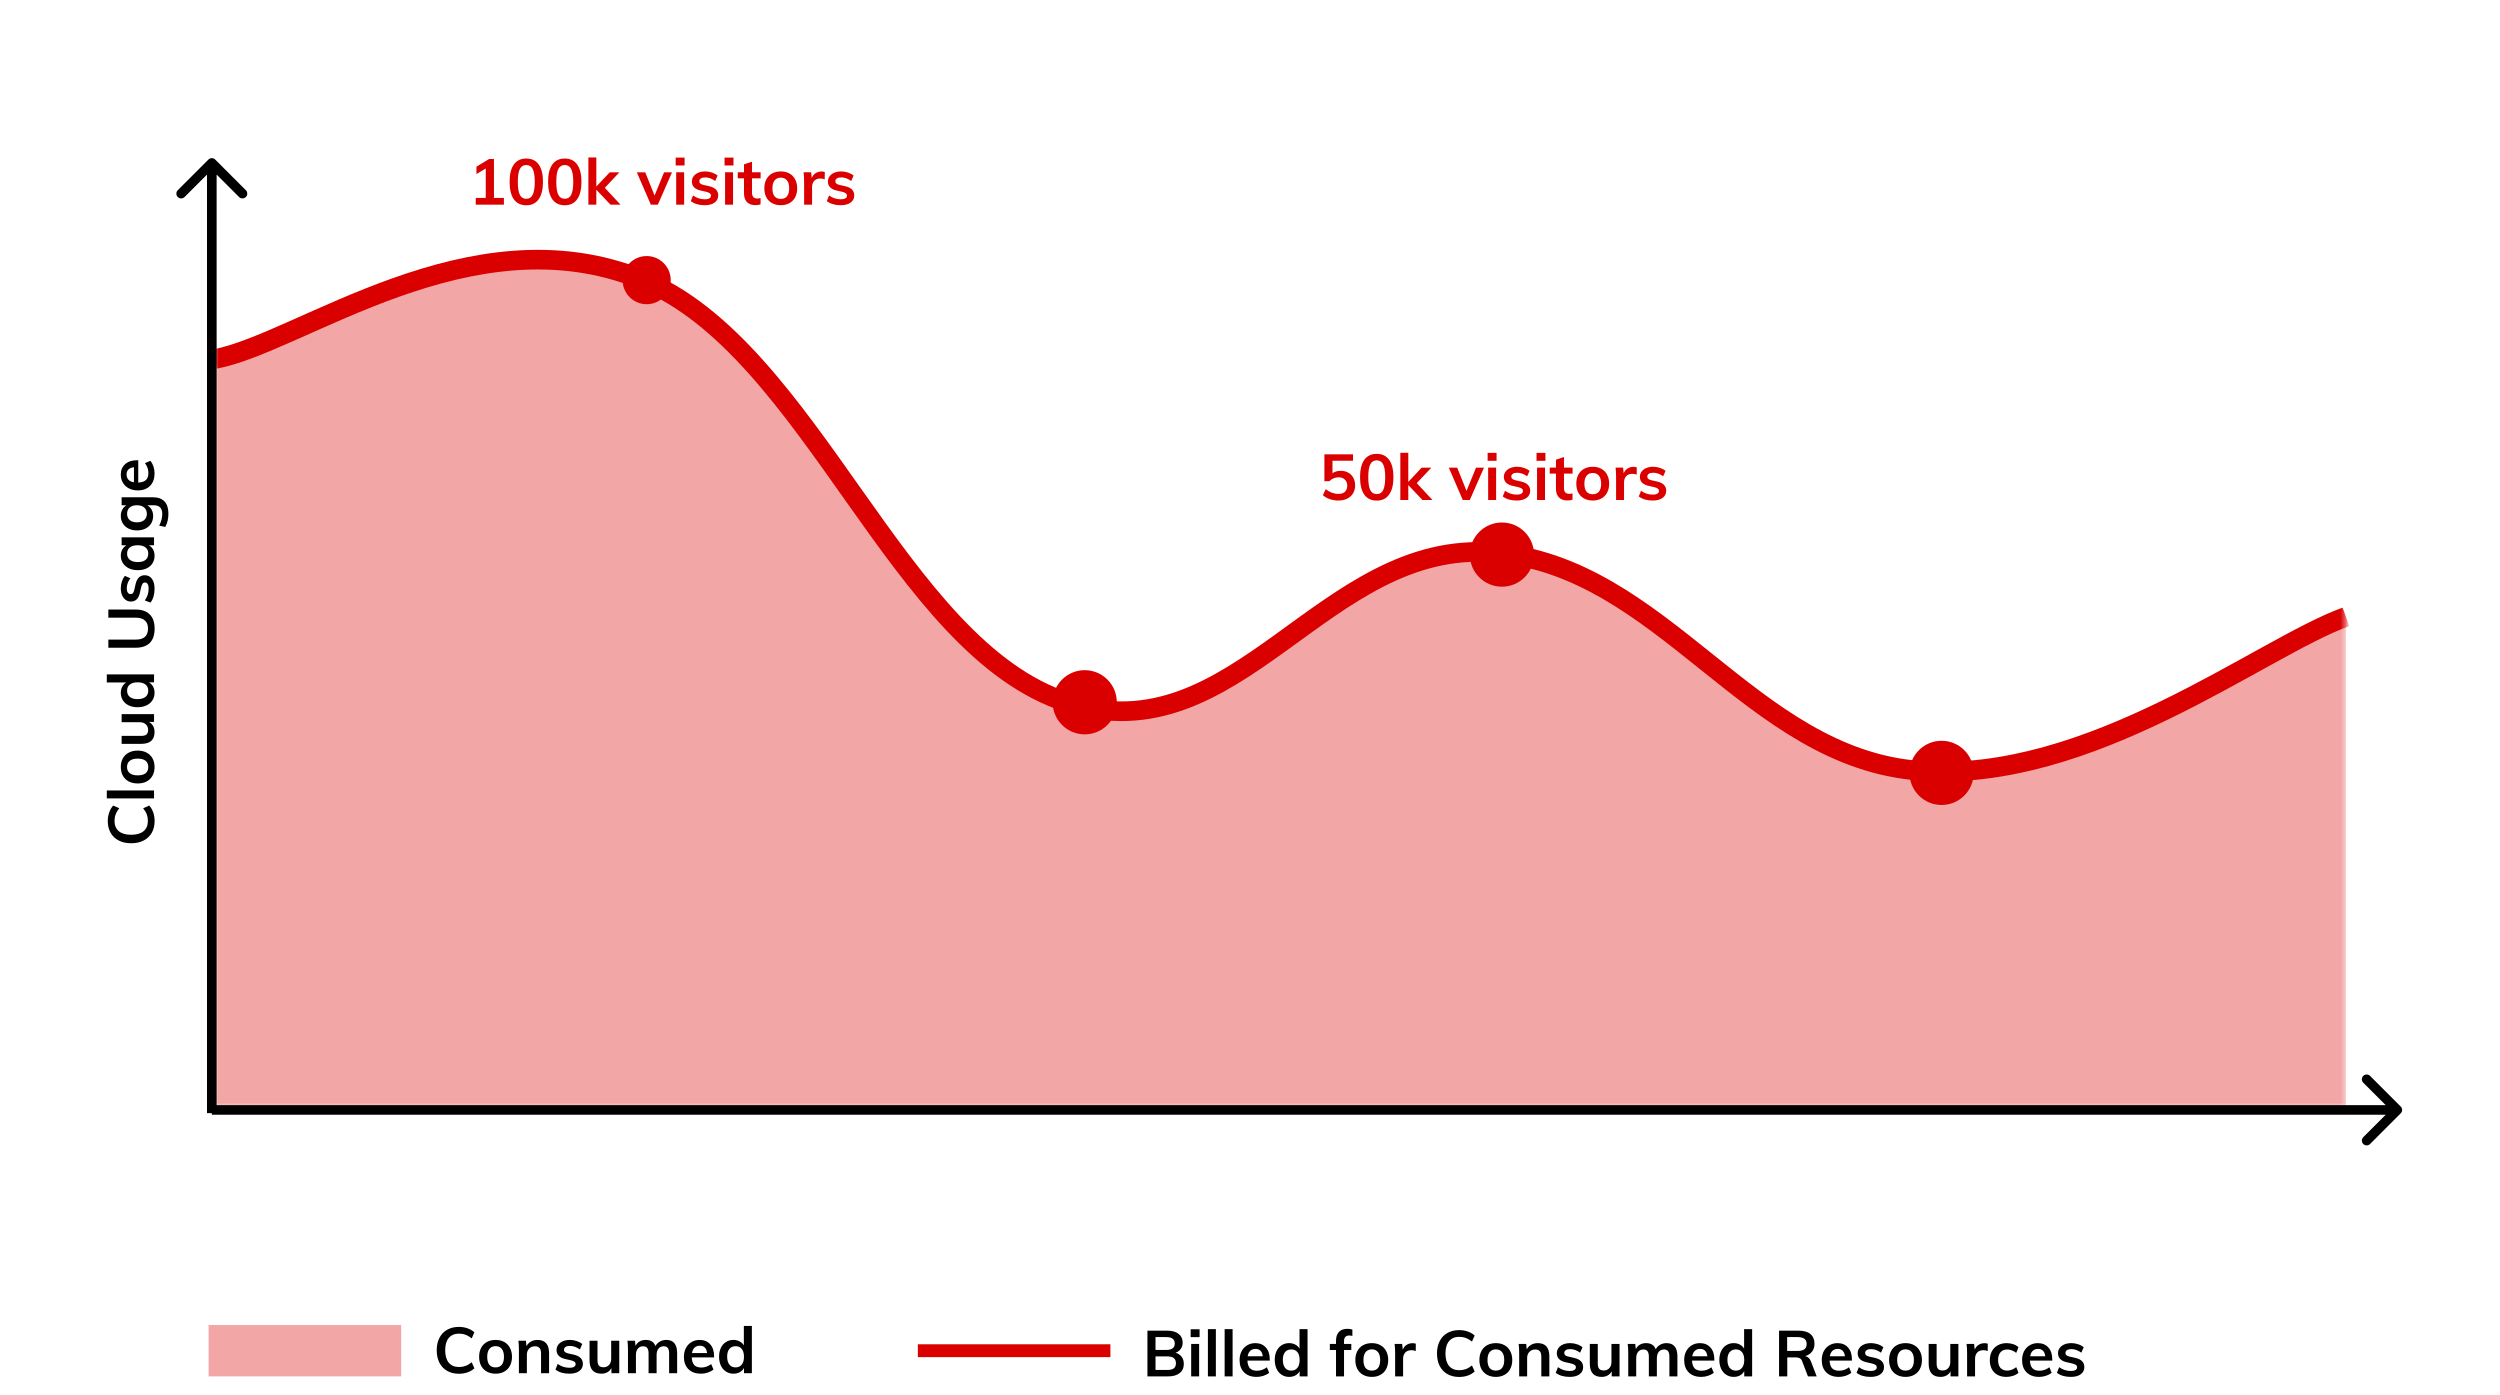 <svg width="509" height="284" viewBox="0 0 509 284" fill="none" xmlns="http://www.w3.org/2000/svg">
<g clip-path="url(#clip0_240_1704)">
<g filter="url(#filter0_d_240_1704)">
<path d="M494.625 5.729H14.375C10.766 5.729 7.841 8.655 7.841 12.264V246.246C7.841 249.856 10.766 252.782 14.375 252.782H494.625C498.234 252.782 501.159 249.856 501.159 246.246V12.264C501.159 8.655 498.234 5.729 494.625 5.729Z" fill="white"/>
</g>
<path d="M31.481 167.163C31.481 168.078 31.285 168.88 30.893 169.568C30.501 170.248 29.948 170.771 29.233 171.137C28.51 171.503 27.665 171.686 26.698 171.686C25.74 171.686 24.903 171.503 24.189 171.137C23.466 170.771 22.913 170.248 22.529 169.568C22.137 168.88 21.941 168.078 21.941 167.163C21.941 166.535 22.041 165.947 22.242 165.398C22.433 164.841 22.703 164.379 23.052 164.013L24.28 164.562C23.941 164.98 23.697 165.398 23.549 165.816C23.392 166.226 23.313 166.666 23.313 167.137C23.313 168.034 23.605 168.731 24.189 169.228C24.773 169.716 25.609 169.96 26.698 169.96C27.796 169.96 28.641 169.716 29.233 169.228C29.817 168.74 30.109 168.043 30.109 167.137C30.109 166.666 30.035 166.226 29.887 165.816C29.73 165.398 29.481 164.98 29.142 164.562L30.37 164.013C30.718 164.379 30.993 164.841 31.193 165.398C31.385 165.947 31.481 166.535 31.481 167.163ZM21.745 162.554V160.934H31.363V162.554H21.745ZM31.468 156.153C31.468 156.823 31.328 157.416 31.05 157.93C30.771 158.436 30.374 158.828 29.86 159.107C29.338 159.377 28.728 159.512 28.031 159.512C27.334 159.512 26.728 159.377 26.214 159.107C25.692 158.828 25.291 158.436 25.012 157.93C24.733 157.416 24.594 156.823 24.594 156.153C24.594 155.49 24.733 154.906 25.012 154.401C25.291 153.895 25.692 153.508 26.214 153.238C26.728 152.959 27.334 152.819 28.031 152.819C28.728 152.819 29.338 152.959 29.86 153.238C30.374 153.508 30.771 153.895 31.05 154.401C31.328 154.906 31.468 155.49 31.468 156.153ZM30.187 156.166C30.187 155.608 30.009 155.185 29.651 154.898C29.285 154.601 28.745 154.453 28.031 154.453C27.325 154.453 26.789 154.601 26.424 154.898C26.049 155.194 25.862 155.612 25.862 156.153C25.862 156.702 26.049 157.124 26.424 157.421C26.789 157.717 27.325 157.865 28.031 157.865C28.745 157.865 29.285 157.721 29.651 157.434C30.009 157.137 30.187 156.715 30.187 156.166ZM24.764 145.397H31.363V146.992H30.344C30.71 147.201 30.989 147.48 31.18 147.829C31.372 148.177 31.468 148.578 31.468 149.031C31.468 150.643 30.562 151.449 28.75 151.449H24.764V149.829H28.763C29.242 149.829 29.595 149.733 29.821 149.541C30.048 149.34 30.161 149.035 30.161 148.626C30.161 148.146 30.004 147.763 29.691 147.476C29.377 147.188 28.959 147.044 28.436 147.044H24.764V145.397ZM21.745 137.31H31.363V138.918H30.305C30.671 139.118 30.958 139.405 31.167 139.78C31.368 140.155 31.468 140.582 31.468 141.061C31.468 141.627 31.324 142.133 31.037 142.578C30.749 143.022 30.344 143.371 29.821 143.623C29.29 143.867 28.684 143.99 28.005 143.99C27.325 143.99 26.728 143.867 26.214 143.623C25.7 143.379 25.304 143.035 25.025 142.591C24.738 142.146 24.594 141.637 24.594 141.061C24.594 140.591 24.694 140.173 24.895 139.807C25.086 139.431 25.361 139.144 25.718 138.944H21.745V137.31ZM30.187 140.63C30.187 140.09 30 139.671 29.625 139.375C29.25 139.07 28.719 138.918 28.031 138.918C27.343 138.918 26.811 139.065 26.436 139.362C26.062 139.658 25.875 140.077 25.875 140.617C25.875 141.166 26.062 141.593 26.436 141.898C26.802 142.194 27.325 142.342 28.005 142.342C28.693 142.342 29.229 142.194 29.612 141.898C29.995 141.593 30.187 141.17 30.187 140.63ZM31.481 127.983C31.481 129.264 31.154 130.235 30.501 130.898C29.839 131.551 28.872 131.878 27.6 131.878H22.059V130.218H27.691C28.493 130.218 29.102 130.03 29.521 129.656C29.93 129.281 30.135 128.723 30.135 127.983C30.135 127.259 29.926 126.71 29.508 126.336C29.089 125.952 28.484 125.761 27.691 125.761H22.059V124.1H27.6C28.863 124.1 29.826 124.431 30.488 125.094C31.15 125.756 31.481 126.719 31.481 127.983ZM31.468 119.849C31.468 121.043 31.189 121.993 30.631 122.698L29.481 122.241C30.004 121.535 30.265 120.729 30.265 119.823C30.265 119.431 30.2 119.13 30.07 118.921C29.939 118.703 29.756 118.594 29.521 118.594C29.32 118.594 29.163 118.668 29.05 118.816C28.928 118.965 28.824 119.217 28.736 119.574L28.488 120.672C28.227 121.875 27.613 122.476 26.646 122.476C26.245 122.476 25.892 122.363 25.587 122.136C25.273 121.91 25.03 121.592 24.855 121.182C24.681 120.772 24.594 120.298 24.594 119.757C24.594 119.287 24.668 118.834 24.816 118.398C24.956 117.962 25.16 117.579 25.43 117.248L26.541 117.731C26.053 118.393 25.809 119.073 25.809 119.77C25.809 120.145 25.879 120.437 26.018 120.646C26.158 120.855 26.349 120.96 26.593 120.96C26.785 120.96 26.938 120.899 27.051 120.777C27.164 120.646 27.26 120.429 27.338 120.123L27.587 118.999C27.735 118.346 27.965 117.871 28.279 117.574C28.584 117.269 28.985 117.117 29.481 117.117C30.091 117.117 30.575 117.361 30.932 117.849C31.289 118.337 31.468 119.004 31.468 119.849ZM24.764 109.405H31.363V111.012H30.305C30.671 111.213 30.958 111.501 31.167 111.875C31.368 112.25 31.468 112.677 31.468 113.156C31.468 113.731 31.328 114.241 31.05 114.686C30.771 115.13 30.374 115.474 29.86 115.718C29.346 115.963 28.75 116.084 28.07 116.084C27.39 116.084 26.789 115.963 26.267 115.718C25.735 115.466 25.326 115.117 25.038 114.673C24.742 114.228 24.594 113.723 24.594 113.156C24.594 112.677 24.698 112.25 24.908 111.875C25.108 111.501 25.391 111.213 25.757 111.012H24.764V109.405ZM30.187 112.712C30.187 112.172 30 111.754 29.625 111.457C29.25 111.161 28.723 111.012 28.044 111.012C27.347 111.012 26.811 111.161 26.436 111.457C26.062 111.754 25.875 112.176 25.875 112.725C25.875 113.265 26.071 113.688 26.463 113.993C26.846 114.29 27.382 114.437 28.07 114.437C28.75 114.437 29.272 114.29 29.638 113.993C30.004 113.688 30.187 113.261 30.187 112.712ZM24.764 101.247H31.154C32.182 101.247 32.962 101.53 33.493 102.096C34.025 102.662 34.29 103.495 34.29 104.593C34.29 105.613 34.077 106.51 33.65 107.286L32.409 107.024C32.827 106.222 33.036 105.425 33.036 104.632C33.036 103.456 32.452 102.868 31.285 102.868H29.978C30.335 103.068 30.627 103.36 30.854 103.743C31.071 104.126 31.18 104.558 31.18 105.037C31.18 105.613 31.045 106.126 30.775 106.58C30.496 107.024 30.109 107.373 29.612 107.626C29.107 107.869 28.532 107.992 27.887 107.992C27.242 107.992 26.672 107.869 26.175 107.626C25.67 107.373 25.282 107.024 25.012 106.58C24.733 106.126 24.594 105.613 24.594 105.037C24.594 104.549 24.698 104.118 24.908 103.743C25.108 103.36 25.391 103.068 25.757 102.868H24.764V101.247ZM29.9 104.606C29.9 104.066 29.721 103.643 29.364 103.338C29.007 103.024 28.514 102.868 27.887 102.868C27.26 102.868 26.768 103.02 26.41 103.325C26.053 103.63 25.875 104.057 25.875 104.606C25.875 105.146 26.053 105.573 26.41 105.887C26.768 106.192 27.26 106.345 27.887 106.345C28.514 106.345 29.007 106.192 29.364 105.887C29.721 105.573 29.9 105.146 29.9 104.606ZM28.148 93.704V98.253C28.854 98.217 29.377 98.043 29.717 97.73C30.048 97.407 30.213 96.932 30.213 96.305C30.213 95.582 29.978 94.91 29.508 94.292L30.631 93.821C30.884 94.135 31.089 94.523 31.246 94.985C31.394 95.438 31.468 95.9 31.468 96.37C31.468 97.451 31.163 98.3 30.553 98.919C29.943 99.538 29.107 99.847 28.044 99.847C27.373 99.847 26.776 99.712 26.254 99.442C25.731 99.172 25.326 98.793 25.038 98.305C24.742 97.817 24.594 97.263 24.594 96.645C24.594 95.738 24.89 95.024 25.483 94.501C26.066 93.969 26.872 93.704 27.9 93.704H28.148ZM25.77 96.606C25.77 97.041 25.901 97.398 26.162 97.677C26.415 97.947 26.785 98.122 27.273 98.2V95.129C26.776 95.181 26.402 95.333 26.149 95.586C25.896 95.83 25.77 96.17 25.77 96.606Z" fill="black"/>
<path d="M93.437 279.696C92.522 279.696 91.72 279.5 91.032 279.108C90.353 278.716 89.83 278.162 89.464 277.448C89.098 276.724 88.915 275.879 88.915 274.912C88.915 273.953 89.098 273.117 89.464 272.402C89.83 271.679 90.353 271.126 91.032 270.742C91.72 270.35 92.522 270.154 93.437 270.154C94.064 270.154 94.652 270.254 95.201 270.455C95.758 270.646 96.22 270.917 96.586 271.265L96.037 272.494C95.619 272.154 95.201 271.91 94.783 271.762C94.373 271.605 93.933 271.526 93.463 271.526C92.566 271.526 91.868 271.819 91.372 272.402C90.884 272.986 90.64 273.822 90.64 274.912C90.64 276.01 90.884 276.855 91.372 277.448C91.86 278.031 92.556 278.324 93.463 278.324C93.933 278.324 94.373 278.25 94.783 278.101C95.201 277.945 95.619 277.696 96.037 277.356L96.586 278.585C96.22 278.933 95.758 279.208 95.201 279.409C94.652 279.6 94.064 279.696 93.437 279.696ZM100.909 279.683C100.238 279.683 99.646 279.544 99.132 279.265C98.627 278.986 98.234 278.59 97.956 278.075C97.686 277.552 97.55 276.943 97.55 276.245C97.55 275.548 97.686 274.943 97.956 274.428C98.234 273.905 98.627 273.505 99.132 273.226C99.646 272.947 100.238 272.807 100.909 272.807C101.571 272.807 102.155 272.947 102.66 273.226C103.165 273.505 103.553 273.905 103.823 274.428C104.102 274.943 104.241 275.548 104.241 276.245C104.241 276.943 104.102 277.552 103.823 278.075C103.553 278.59 103.165 278.986 102.66 279.265C102.155 279.544 101.571 279.683 100.909 279.683ZM100.896 278.402C101.453 278.402 101.876 278.224 102.163 277.866C102.459 277.5 102.608 276.96 102.608 276.245C102.608 275.539 102.459 275.003 102.163 274.637C101.867 274.263 101.449 274.075 100.909 274.075C100.36 274.075 99.937 274.263 99.641 274.637C99.345 275.003 99.197 275.539 99.197 276.245C99.197 276.96 99.341 277.5 99.628 277.866C99.924 278.224 100.347 278.402 100.896 278.402ZM109.427 272.807C111.003 272.807 111.792 273.714 111.792 275.526V279.579H110.158V275.605C110.158 275.082 110.058 274.703 109.858 274.468C109.657 274.224 109.348 274.102 108.93 274.102C108.433 274.102 108.033 274.263 107.728 274.585C107.423 274.899 107.27 275.317 107.27 275.84V279.579H105.65V274.847C105.65 274.149 105.615 273.526 105.545 272.977H107.074L107.192 274.062C107.419 273.662 107.723 273.352 108.107 273.134C108.499 272.917 108.939 272.807 109.427 272.807ZM115.942 279.683C114.748 279.683 113.799 279.404 113.093 278.847L113.55 277.696C114.256 278.219 115.062 278.481 115.968 278.481C116.36 278.481 116.66 278.415 116.87 278.284C117.087 278.154 117.196 277.971 117.196 277.735C117.196 277.535 117.122 277.378 116.974 277.265C116.826 277.143 116.573 277.038 116.216 276.951L115.118 276.703C113.916 276.441 113.315 275.827 113.315 274.86C113.315 274.459 113.428 274.106 113.655 273.801C113.881 273.487 114.199 273.243 114.609 273.069C115.018 272.894 115.493 272.807 116.033 272.807C116.504 272.807 116.956 272.881 117.392 273.03C117.827 273.169 118.211 273.374 118.542 273.644L118.059 274.755C117.396 274.267 116.717 274.023 116.02 274.023C115.645 274.023 115.354 274.093 115.145 274.232C114.935 274.371 114.831 274.564 114.831 274.807C114.831 274.999 114.892 275.152 115.014 275.265C115.145 275.378 115.362 275.474 115.667 275.552L116.791 275.801C117.445 275.949 117.919 276.18 118.216 276.494C118.52 276.799 118.673 277.199 118.673 277.696C118.673 278.306 118.429 278.79 117.941 279.147C117.453 279.505 116.787 279.683 115.942 279.683ZM126.082 272.977V279.579H124.488V278.559C124.278 278.925 124 279.204 123.651 279.396C123.303 279.587 122.902 279.683 122.449 279.683C120.838 279.683 120.031 278.777 120.031 276.964V272.977H121.652V276.977C121.652 277.456 121.748 277.809 121.939 278.036C122.14 278.263 122.445 278.376 122.854 278.376C123.334 278.376 123.717 278.219 124.004 277.905C124.292 277.592 124.435 277.173 124.435 276.65V272.977H126.082ZM135.644 272.807C136.393 272.807 136.951 273.034 137.316 273.487C137.682 273.932 137.865 274.611 137.865 275.526V279.579H136.232V275.579C136.232 275.056 136.145 274.681 135.97 274.454C135.805 274.219 135.526 274.102 135.134 274.102C134.681 274.102 134.324 274.263 134.062 274.585C133.81 274.899 133.684 275.335 133.684 275.892V279.579H132.05V275.579C132.05 275.064 131.959 274.69 131.776 274.454C131.602 274.219 131.323 274.102 130.939 274.102C130.486 274.102 130.129 274.263 129.868 274.585C129.606 274.899 129.476 275.335 129.476 275.892V279.579H127.855V274.847C127.855 274.149 127.821 273.526 127.751 272.977H129.28L129.397 274.023C129.589 273.631 129.864 273.33 130.22 273.121C130.586 272.912 131.005 272.807 131.475 272.807C132.486 272.807 133.144 273.226 133.448 274.062C133.657 273.67 133.954 273.365 134.337 273.147C134.729 272.921 135.165 272.807 135.644 272.807ZM145.385 276.363H140.838C140.872 277.069 141.047 277.592 141.36 277.932C141.682 278.263 142.157 278.428 142.785 278.428C143.507 278.428 144.178 278.193 144.797 277.722L145.268 278.847C144.954 279.099 144.566 279.304 144.105 279.461C143.651 279.609 143.19 279.683 142.719 279.683C141.639 279.683 140.789 279.378 140.171 278.768C139.552 278.158 139.243 277.322 139.243 276.258C139.243 275.587 139.378 274.99 139.648 274.468C139.918 273.945 140.297 273.539 140.785 273.252C141.273 272.956 141.826 272.807 142.445 272.807C143.351 272.807 144.065 273.104 144.588 273.696C145.119 274.28 145.385 275.086 145.385 276.115V276.363ZM142.484 273.984C142.048 273.984 141.691 274.115 141.413 274.376C141.142 274.629 140.968 274.999 140.89 275.487H143.961C143.909 274.99 143.756 274.616 143.503 274.363C143.259 274.11 142.919 273.984 142.484 273.984ZM153.08 269.958V279.579H151.473V278.52C151.272 278.886 150.985 279.173 150.611 279.382C150.235 279.583 149.809 279.683 149.33 279.683C148.763 279.683 148.258 279.539 147.814 279.252C147.37 278.964 147.021 278.559 146.769 278.036C146.524 277.505 146.403 276.899 146.403 276.219C146.403 275.539 146.524 274.943 146.769 274.428C147.012 273.914 147.357 273.518 147.801 273.239C148.245 272.951 148.755 272.807 149.33 272.807C149.8 272.807 150.219 272.907 150.584 273.108C150.959 273.3 151.246 273.574 151.447 273.932V269.958H153.08ZM149.761 278.402C150.301 278.402 150.719 278.214 151.016 277.84C151.32 277.465 151.473 276.933 151.473 276.245C151.473 275.557 151.325 275.025 151.029 274.651C150.732 274.276 150.314 274.088 149.774 274.088C149.225 274.088 148.798 274.276 148.494 274.651C148.197 275.017 148.049 275.539 148.049 276.219C148.049 276.907 148.197 277.443 148.494 277.827C148.798 278.211 149.221 278.402 149.761 278.402Z" fill="black"/>
<path d="M239.341 275.422C239.881 275.579 240.295 275.853 240.582 276.245C240.878 276.637 241.027 277.121 241.027 277.696C241.027 278.489 240.744 279.113 240.177 279.565C239.62 280.01 238.84 280.232 237.838 280.232H233.617V270.925H237.707C238.666 270.925 239.419 271.143 239.968 271.579C240.517 272.006 240.792 272.598 240.792 273.356C240.792 273.845 240.661 274.271 240.4 274.637C240.147 274.995 239.794 275.256 239.341 275.422ZM235.264 274.847H237.433C238.601 274.847 239.184 274.411 239.184 273.539C239.184 273.104 239.04 272.777 238.753 272.559C238.465 272.341 238.026 272.232 237.433 272.232H235.264V274.847ZM237.655 278.925C238.265 278.925 238.709 278.816 238.988 278.598C239.276 278.381 239.419 278.036 239.419 277.566C239.419 277.086 239.276 276.733 238.988 276.507C238.709 276.28 238.265 276.167 237.655 276.167H235.264V278.925H237.655ZM242.522 273.631H244.143V280.232H242.522V273.631ZM244.234 270.638V272.245H242.418V270.638H244.234ZM245.929 270.611H247.55V280.232H245.929V270.611ZM249.337 270.611H250.957V280.232H249.337V270.611ZM258.52 277.016H253.973C254.007 277.722 254.182 278.245 254.495 278.585C254.817 278.916 255.292 279.082 255.92 279.082C256.643 279.082 257.313 278.847 257.932 278.376L258.403 279.5C258.089 279.753 257.702 279.958 257.24 280.114C256.787 280.263 256.325 280.337 255.854 280.337C254.774 280.337 253.925 280.031 253.306 279.422C252.687 278.812 252.378 277.975 252.378 276.912C252.378 276.241 252.514 275.644 252.783 275.121C253.053 274.598 253.432 274.193 253.92 273.905C254.408 273.609 254.961 273.461 255.58 273.461C256.486 273.461 257.2 273.757 257.723 274.35C258.254 274.934 258.52 275.74 258.52 276.768V277.016ZM255.619 274.637C255.183 274.637 254.827 274.768 254.548 275.03C254.278 275.283 254.103 275.652 254.025 276.141H257.096C257.044 275.644 256.891 275.269 256.638 275.017C256.395 274.764 256.055 274.637 255.619 274.637ZM266.215 270.611V280.232H264.608V279.173C264.407 279.539 264.12 279.827 263.746 280.036C263.371 280.237 262.944 280.337 262.465 280.337C261.898 280.337 261.393 280.193 260.949 279.905C260.505 279.618 260.156 279.213 259.904 278.69C259.66 278.158 259.538 277.552 259.538 276.873C259.538 276.193 259.66 275.596 259.904 275.082C260.147 274.568 260.492 274.171 260.936 273.892C261.38 273.605 261.89 273.461 262.465 273.461C262.935 273.461 263.353 273.561 263.719 273.762C264.094 273.953 264.381 274.228 264.582 274.585V270.611H266.215ZM262.896 279.056C263.436 279.056 263.855 278.868 264.151 278.494C264.456 278.119 264.608 277.587 264.608 276.899C264.608 276.211 264.46 275.679 264.164 275.304C263.868 274.93 263.45 274.742 262.909 274.742C262.36 274.742 261.934 274.93 261.629 275.304C261.333 275.67 261.184 276.193 261.184 276.873C261.184 277.561 261.333 278.097 261.629 278.481C261.934 278.864 262.356 279.056 262.896 279.056ZM274.704 271.906C273.998 271.906 273.645 272.293 273.645 273.069V273.631H275.122V274.86H273.645V280.232H272.012V274.86H270.757V273.631H272.012V272.99C272.012 272.206 272.208 271.605 272.6 271.187C273.001 270.76 273.571 270.546 274.312 270.546C274.721 270.546 275.066 270.598 275.344 270.703V271.997C275.1 271.936 274.887 271.906 274.704 271.906ZM279.308 280.337C278.637 280.337 278.045 280.197 277.53 279.918C277.025 279.639 276.633 279.243 276.354 278.729C276.084 278.206 275.949 277.596 275.949 276.899C275.949 276.201 276.084 275.596 276.354 275.082C276.633 274.559 277.025 274.158 277.53 273.879C278.045 273.6 278.637 273.461 279.308 273.461C279.97 273.461 280.554 273.6 281.059 273.879C281.564 274.158 281.952 274.559 282.222 275.082C282.501 275.596 282.64 276.201 282.64 276.899C282.64 277.596 282.501 278.206 282.222 278.729C281.952 279.243 281.564 279.639 281.059 279.918C280.554 280.197 279.97 280.337 279.308 280.337ZM279.295 279.056C279.853 279.056 280.275 278.877 280.562 278.52C280.859 278.154 281.006 277.613 281.006 276.899C281.006 276.193 280.859 275.657 280.562 275.291C280.266 274.917 279.848 274.729 279.308 274.729C278.759 274.729 278.337 274.917 278.04 275.291C277.744 275.657 277.596 276.193 277.596 276.899C277.596 277.613 277.739 278.154 278.027 278.52C278.324 278.877 278.746 279.056 279.295 279.056ZM287.603 273.474C287.856 273.474 288.074 273.509 288.257 273.579L288.244 275.069C287.965 274.956 287.678 274.899 287.381 274.899C286.824 274.899 286.397 275.06 286.1 275.383C285.813 275.705 285.669 276.132 285.669 276.664V280.232H284.049V275.5C284.049 274.803 284.014 274.18 283.944 273.631H285.473L285.604 274.794C285.77 274.368 286.031 274.041 286.388 273.814C286.745 273.587 287.15 273.474 287.603 273.474ZM297.091 280.35C296.176 280.35 295.375 280.154 294.687 279.762C294.007 279.369 293.484 278.816 293.119 278.101C292.753 277.378 292.57 276.533 292.57 275.566C292.57 274.607 292.753 273.77 293.119 273.056C293.484 272.332 294.007 271.779 294.687 271.396C295.375 271.004 296.176 270.807 297.091 270.807C297.719 270.807 298.307 270.907 298.855 271.108C299.413 271.3 299.875 271.57 300.241 271.919L299.692 273.147C299.274 272.807 298.855 272.564 298.437 272.415C298.028 272.258 297.588 272.18 297.117 272.18C296.22 272.18 295.523 272.472 295.026 273.056C294.538 273.639 294.295 274.476 294.295 275.566C294.295 276.664 294.538 277.509 295.026 278.101C295.514 278.685 296.211 278.977 297.117 278.977C297.588 278.977 298.028 278.903 298.437 278.755C298.855 278.598 299.274 278.35 299.692 278.01L300.241 279.239C299.875 279.587 299.413 279.862 298.855 280.062C298.307 280.254 297.719 280.35 297.091 280.35ZM304.564 280.337C303.893 280.337 303.3 280.197 302.786 279.918C302.281 279.639 301.889 279.243 301.61 278.729C301.34 278.206 301.205 277.596 301.205 276.899C301.205 276.201 301.34 275.596 301.61 275.082C301.889 274.559 302.281 274.158 302.786 273.879C303.3 273.6 303.893 273.461 304.564 273.461C305.225 273.461 305.809 273.6 306.315 273.879C306.82 274.158 307.207 274.559 307.478 275.082C307.756 275.596 307.896 276.201 307.896 276.899C307.896 277.596 307.756 278.206 307.478 278.729C307.207 279.243 306.82 279.639 306.315 279.918C305.809 280.197 305.225 280.337 304.564 280.337ZM304.55 279.056C305.108 279.056 305.531 278.877 305.818 278.52C306.114 278.154 306.262 277.613 306.262 276.899C306.262 276.193 306.114 275.657 305.818 275.291C305.521 274.917 305.103 274.729 304.564 274.729C304.015 274.729 303.592 274.917 303.296 275.291C302.999 275.657 302.852 276.193 302.852 276.899C302.852 277.613 302.995 278.154 303.283 278.52C303.579 278.877 304.002 279.056 304.55 279.056ZM313.081 273.461C314.658 273.461 315.447 274.368 315.447 276.18V280.232H313.813V276.258C313.813 275.735 313.712 275.356 313.513 275.121C313.312 274.877 313.003 274.755 312.585 274.755C312.088 274.755 311.687 274.917 311.382 275.239C311.077 275.552 310.925 275.971 310.925 276.494V280.232H309.305V275.5C309.305 274.803 309.269 274.18 309.2 273.631H310.729L310.847 274.716C311.073 274.315 311.378 274.005 311.761 273.788C312.153 273.57 312.593 273.461 313.081 273.461ZM319.596 280.337C318.403 280.337 317.453 280.058 316.747 279.5L317.204 278.35C317.91 278.873 318.716 279.134 319.622 279.134C320.014 279.134 320.314 279.069 320.524 278.938C320.742 278.807 320.85 278.624 320.85 278.389C320.85 278.188 320.776 278.031 320.628 277.918C320.48 277.796 320.228 277.692 319.87 277.605L318.772 277.356C317.57 277.095 316.969 276.481 316.969 275.513C316.969 275.113 317.083 274.76 317.309 274.454C317.536 274.141 317.854 273.897 318.263 273.722C318.672 273.548 319.147 273.461 319.687 273.461C320.158 273.461 320.611 273.535 321.046 273.683C321.482 273.822 321.866 274.028 322.196 274.298L321.713 275.409C321.051 274.92 320.371 274.677 319.674 274.677C319.3 274.677 319.008 274.747 318.799 274.886C318.589 275.025 318.485 275.217 318.485 275.461C318.485 275.652 318.546 275.805 318.668 275.918C318.799 276.032 319.017 276.128 319.321 276.206L320.445 276.454C321.099 276.603 321.574 276.833 321.87 277.147C322.175 277.452 322.327 277.853 322.327 278.35C322.327 278.96 322.083 279.443 321.595 279.801C321.108 280.158 320.441 280.337 319.596 280.337ZM329.737 273.631V280.232H328.142V279.213C327.933 279.579 327.654 279.858 327.306 280.049C326.958 280.241 326.556 280.337 326.104 280.337C324.492 280.337 323.686 279.43 323.686 277.618V273.631H325.306V277.631C325.306 278.11 325.402 278.463 325.594 278.69C325.795 278.916 326.099 279.03 326.509 279.03C326.988 279.03 327.371 278.873 327.659 278.559C327.946 278.245 328.09 277.827 328.09 277.304V273.631H329.737ZM339.298 273.461C340.048 273.461 340.605 273.688 340.971 274.141C341.337 274.585 341.52 275.265 341.52 276.18V280.232H339.886V276.232C339.886 275.709 339.8 275.335 339.625 275.108C339.46 274.873 339.181 274.755 338.789 274.755C338.336 274.755 337.979 274.917 337.717 275.239C337.464 275.552 337.338 275.988 337.338 276.546V280.232H335.705V276.232C335.705 275.718 335.613 275.343 335.43 275.108C335.256 274.873 334.977 274.755 334.594 274.755C334.141 274.755 333.784 274.917 333.522 275.239C333.261 275.552 333.13 275.988 333.13 276.546V280.232H331.51V275.5C331.51 274.803 331.475 274.18 331.405 273.631H332.934L333.052 274.677C333.243 274.285 333.518 273.984 333.875 273.775C334.241 273.566 334.659 273.461 335.13 273.461C336.141 273.461 336.798 273.879 337.103 274.716C337.312 274.324 337.608 274.019 337.992 273.801C338.384 273.574 338.819 273.461 339.298 273.461ZM349.039 277.016H344.492C344.527 277.722 344.701 278.245 345.014 278.585C345.337 278.916 345.812 279.082 346.439 279.082C347.162 279.082 347.833 278.847 348.451 278.376L348.922 279.5C348.608 279.753 348.221 279.958 347.759 280.114C347.306 280.263 346.844 280.337 346.373 280.337C345.293 280.337 344.444 280.031 343.825 279.422C343.207 278.812 342.897 277.975 342.897 276.912C342.897 276.241 343.033 275.644 343.302 275.121C343.573 274.598 343.952 274.193 344.439 273.905C344.927 273.609 345.481 273.461 346.099 273.461C347.005 273.461 347.719 273.757 348.242 274.35C348.774 274.934 349.039 275.74 349.039 276.768V277.016ZM346.138 274.637C345.703 274.637 345.346 274.768 345.067 275.03C344.797 275.283 344.622 275.652 344.544 276.141H347.615C347.563 275.644 347.41 275.269 347.158 275.017C346.914 274.764 346.574 274.637 346.138 274.637ZM356.734 270.611V280.232H355.127V279.173C354.927 279.539 354.64 279.827 354.265 280.036C353.89 280.237 353.463 280.337 352.984 280.337C352.418 280.337 351.912 280.193 351.468 279.905C351.024 279.618 350.675 279.213 350.423 278.69C350.179 278.158 350.057 277.552 350.057 276.873C350.057 276.193 350.179 275.596 350.423 275.082C350.667 274.568 351.011 274.171 351.455 273.892C351.899 273.605 352.409 273.461 352.984 273.461C353.454 273.461 353.873 273.561 354.238 273.762C354.613 273.953 354.901 274.228 355.101 274.585V270.611H356.734ZM353.415 279.056C353.956 279.056 354.374 278.868 354.67 278.494C354.975 278.119 355.127 277.587 355.127 276.899C355.127 276.211 354.979 275.679 354.683 275.304C354.387 274.93 353.969 274.742 353.428 274.742C352.879 274.742 352.453 274.93 352.148 275.304C351.852 275.67 351.703 276.193 351.703 276.873C351.703 277.561 351.852 278.097 352.148 278.481C352.453 278.864 352.875 279.056 353.415 279.056ZM369.875 280.232H368.098L366.909 277.134C366.804 276.847 366.643 276.646 366.425 276.533C366.207 276.42 365.924 276.363 365.576 276.363H363.89V280.232H362.217V270.925H366.203C367.257 270.925 368.059 271.156 368.607 271.618C369.156 272.08 369.431 272.742 369.431 273.605C369.431 274.224 369.265 274.751 368.934 275.186C368.612 275.613 368.15 275.918 367.549 276.101C368.098 276.215 368.494 276.598 368.738 277.252L369.875 280.232ZM365.968 275.056C366.604 275.056 367.074 274.938 367.379 274.703C367.684 274.468 367.836 274.11 367.836 273.631C367.836 273.16 367.684 272.812 367.379 272.585C367.083 272.35 366.613 272.232 365.968 272.232H363.864V275.056H365.968ZM377.051 277.016H372.504C372.539 277.722 372.713 278.245 373.026 278.585C373.349 278.916 373.823 279.082 374.451 279.082C375.174 279.082 375.845 278.847 376.463 278.376L376.934 279.5C376.62 279.753 376.233 279.958 375.771 280.114C375.318 280.263 374.856 280.337 374.385 280.337C373.305 280.337 372.456 280.031 371.837 279.422C371.219 278.812 370.909 277.975 370.909 276.912C370.909 276.241 371.045 275.644 371.314 275.121C371.585 274.598 371.964 274.193 372.451 273.905C372.939 273.609 373.493 273.461 374.111 273.461C375.017 273.461 375.731 273.757 376.254 274.35C376.786 274.934 377.051 275.74 377.051 276.768V277.016ZM374.15 274.637C373.715 274.637 373.358 274.768 373.079 275.03C372.809 275.283 372.634 275.652 372.556 276.141H375.627C375.575 275.644 375.422 275.269 375.17 275.017C374.926 274.764 374.586 274.637 374.15 274.637ZM380.852 280.337C379.659 280.337 378.709 280.058 378.003 279.5L378.461 278.35C379.166 278.873 379.973 279.134 380.878 279.134C381.27 279.134 381.571 279.069 381.78 278.938C381.998 278.807 382.107 278.624 382.107 278.389C382.107 278.188 382.033 278.031 381.885 277.918C381.737 277.796 381.484 277.692 381.127 277.605L380.029 277.356C378.827 277.095 378.225 276.481 378.225 275.513C378.225 275.113 378.339 274.76 378.565 274.454C378.792 274.141 379.11 273.897 379.519 273.722C379.929 273.548 380.404 273.461 380.944 273.461C381.414 273.461 381.868 273.535 382.303 273.683C382.739 273.822 383.122 274.028 383.453 274.298L382.969 275.409C382.307 274.92 381.628 274.677 380.931 274.677C380.556 274.677 380.264 274.747 380.055 274.886C379.846 275.025 379.741 275.217 379.741 275.461C379.741 275.652 379.803 275.805 379.924 275.918C380.055 276.032 380.273 276.128 380.578 276.206L381.702 276.454C382.355 276.603 382.83 276.833 383.126 277.147C383.431 277.452 383.583 277.853 383.583 278.35C383.583 278.96 383.34 279.443 382.852 279.801C382.364 280.158 381.698 280.337 380.852 280.337ZM387.974 280.337C387.303 280.337 386.711 280.197 386.197 279.918C385.692 279.639 385.3 279.243 385.021 278.729C384.751 278.206 384.616 277.596 384.616 276.899C384.616 276.201 384.751 275.596 385.021 275.082C385.3 274.559 385.692 274.158 386.197 273.879C386.711 273.6 387.303 273.461 387.974 273.461C388.636 273.461 389.22 273.6 389.725 273.879C390.23 274.158 390.619 274.559 390.888 275.082C391.167 275.596 391.307 276.201 391.307 276.899C391.307 277.596 391.167 278.206 390.888 278.729C390.619 279.243 390.23 279.639 389.725 279.918C389.22 280.197 388.636 280.337 387.974 280.337ZM387.961 279.056C388.518 279.056 388.941 278.877 389.229 278.52C389.525 278.154 389.673 277.613 389.673 276.899C389.673 276.193 389.525 275.657 389.229 275.291C388.933 274.917 388.515 274.729 387.974 274.729C387.425 274.729 387.003 274.917 386.707 275.291C386.411 275.657 386.262 276.193 386.262 276.899C386.262 277.613 386.406 278.154 386.694 278.52C386.99 278.877 387.412 279.056 387.961 279.056ZM398.727 273.631V280.232H397.132V279.213C396.923 279.579 396.644 279.858 396.296 280.049C395.948 280.241 395.546 280.337 395.094 280.337C393.482 280.337 392.676 279.43 392.676 277.618V273.631H394.297V277.631C394.297 278.11 394.393 278.463 394.584 278.69C394.785 278.916 395.089 279.03 395.499 279.03C395.978 279.03 396.361 278.873 396.649 278.559C396.936 278.245 397.08 277.827 397.08 277.304V273.631H398.727ZM404.054 273.474C404.307 273.474 404.525 273.509 404.708 273.579L404.695 275.069C404.416 274.956 404.128 274.899 403.832 274.899C403.275 274.899 402.848 275.06 402.552 275.383C402.264 275.705 402.12 276.132 402.12 276.664V280.232H400.5V275.5C400.5 274.803 400.465 274.18 400.395 273.631H401.924L402.055 274.794C402.22 274.368 402.482 274.041 402.839 273.814C403.197 273.587 403.602 273.474 404.054 273.474ZM408.483 280.337C407.794 280.337 407.197 280.197 406.692 279.918C406.186 279.639 405.799 279.247 405.529 278.742C405.259 278.228 405.124 277.626 405.124 276.938C405.124 276.25 405.263 275.644 405.542 275.121C405.83 274.598 406.23 274.193 406.744 273.905C407.267 273.609 407.868 273.461 408.548 273.461C409.018 273.461 409.471 273.535 409.907 273.683C410.351 273.832 410.704 274.036 410.965 274.298L410.508 275.448C410.229 275.221 409.933 275.051 409.619 274.938C409.306 274.816 408.996 274.755 408.692 274.755C408.099 274.755 407.637 274.943 407.306 275.317C406.975 275.683 406.81 276.215 406.81 276.912C406.81 277.609 406.971 278.141 407.293 278.507C407.624 278.873 408.09 279.056 408.692 279.056C408.996 279.056 409.306 278.995 409.619 278.873C409.933 278.75 410.229 278.577 410.508 278.35L410.965 279.5C410.686 279.762 410.325 279.966 409.881 280.114C409.436 280.263 408.97 280.337 408.483 280.337ZM417.838 277.016H413.29C413.326 277.722 413.499 278.245 413.813 278.585C414.136 278.916 414.61 279.082 415.237 279.082C415.961 279.082 416.632 278.847 417.25 278.376L417.72 279.5C417.407 279.753 417.019 279.958 416.557 280.114C416.104 280.263 415.643 280.337 415.172 280.337C414.092 280.337 413.243 280.031 412.624 279.422C412.006 278.812 411.696 277.975 411.696 276.912C411.696 276.241 411.831 275.644 412.101 275.121C412.372 274.598 412.751 274.193 413.238 273.905C413.726 273.609 414.28 273.461 414.898 273.461C415.804 273.461 416.518 273.757 417.041 274.35C417.573 274.934 417.838 275.74 417.838 276.768V277.016ZM414.937 274.637C414.502 274.637 414.144 274.768 413.865 275.03C413.595 275.283 413.421 275.652 413.343 276.141H416.414C416.361 275.644 416.209 275.269 415.956 275.017C415.712 274.764 415.373 274.637 414.937 274.637ZM421.639 280.337C420.446 280.337 419.496 280.058 418.79 279.5L419.247 278.35C419.953 278.873 420.759 279.134 421.665 279.134C422.057 279.134 422.358 279.069 422.567 278.938C422.785 278.807 422.893 278.624 422.893 278.389C422.893 278.188 422.819 278.031 422.671 277.918C422.523 277.796 422.271 277.692 421.913 277.605L420.816 277.356C419.613 277.095 419.012 276.481 419.012 275.513C419.012 275.113 419.126 274.76 419.352 274.454C419.579 274.141 419.897 273.897 420.306 273.722C420.716 273.548 421.191 273.461 421.73 273.461C422.201 273.461 422.654 273.535 423.089 273.683C423.525 273.822 423.909 274.028 424.239 274.298L423.756 275.409C423.094 274.92 422.414 274.677 421.717 274.677C421.343 274.677 421.051 274.747 420.842 274.886C420.633 275.025 420.528 275.217 420.528 275.461C420.528 275.652 420.589 275.805 420.711 275.918C420.842 276.032 421.06 276.128 421.364 276.206L422.488 276.454C423.142 276.603 423.617 276.833 423.913 277.147C424.218 277.452 424.37 277.853 424.37 278.35C424.37 278.96 424.126 279.443 423.638 279.801C423.151 280.158 422.484 280.337 421.639 280.337Z" fill="black"/>
<path d="M81.675 269.775H42.471V280.232H81.675V269.775Z" fill="#F2A6A6"/>
<path d="M226.077 273.696H186.873V276.311H226.077V273.696Z" fill="#DB0000"/>
<mask id="mask0_240_1704" style="mask-type:luminance" maskUnits="userSpaceOnUse" x="43" y="8" width="435" height="218">
<path d="M477.637 8.343H43.778V225.331H477.637V8.343Z" fill="white"/>
</mask>
<g mask="url(#mask0_240_1704)">
<path d="M43.778 73.092C61.132 69.846 95.841 42.876 130.55 56.862C165.258 70.847 182.613 131.893 217.321 143.02C252.03 154.145 269.384 109.711 304.093 112.493C338.802 115.274 356.156 154.308 390.865 156.928C425.574 159.547 460.282 131.858 477.637 125.59V225.331H43.778V73.092Z" fill="#DB0000" fill-opacity="0.35"/>
<path d="M43.778 73.092C61.132 69.846 95.841 42.876 130.55 56.862C165.258 70.847 182.613 131.893 217.321 143.02C252.03 154.145 269.384 109.711 304.093 112.493C338.802 115.274 356.156 154.308 390.865 156.928C425.574 159.547 460.282 131.858 477.637 125.59" stroke="#DB0000" stroke-width="4"/>
<path d="M131.66 61.937C134.367 61.937 136.561 59.742 136.561 57.035C136.561 54.327 134.367 52.133 131.66 52.133C128.954 52.133 126.76 54.327 126.76 57.035C126.76 59.742 128.954 61.937 131.66 61.937Z" fill="#DB0000"/>
<path d="M220.85 149.516C224.458 149.516 227.384 146.59 227.384 142.98C227.384 139.371 224.458 136.445 220.85 136.445C217.241 136.445 214.316 139.371 214.316 142.98C214.316 146.59 217.241 149.516 220.85 149.516Z" fill="#DB0000"/>
<path d="M305.792 119.451C309.401 119.451 312.326 116.525 312.326 112.916C312.326 109.306 309.401 106.38 305.792 106.38C302.183 106.38 299.258 109.306 299.258 112.916C299.258 116.525 302.183 119.451 305.792 119.451Z" fill="#DB0000"/>
<path d="M395.308 163.895C398.917 163.895 401.842 160.969 401.842 157.359C401.842 153.749 398.917 150.823 395.308 150.823C391.699 150.823 388.774 153.749 388.774 157.359C388.774 160.969 391.699 163.895 395.308 163.895Z" fill="#DB0000"/>
<path d="M102.597 40.303V41.675H96.86V40.303H98.899V34.303L97.004 35.44V33.937L99.591 32.368H100.571V40.303H102.597ZM107.152 41.793C106.046 41.793 105.201 41.388 104.617 40.578C104.042 39.758 103.755 38.569 103.755 37.009C103.755 35.475 104.042 34.303 104.617 33.493C105.201 32.682 106.046 32.277 107.152 32.277C108.259 32.277 109.1 32.682 109.675 33.493C110.259 34.294 110.55 35.467 110.55 37.009C110.55 38.56 110.259 39.745 109.675 40.564C109.1 41.383 108.259 41.793 107.152 41.793ZM107.152 40.473C107.754 40.473 108.189 40.198 108.459 39.649C108.738 39.092 108.877 38.212 108.877 37.009C108.877 35.824 108.738 34.961 108.459 34.421C108.189 33.872 107.754 33.597 107.152 33.597C106.551 33.597 106.112 33.872 105.833 34.421C105.563 34.961 105.428 35.824 105.428 37.009C105.428 38.212 105.563 39.092 105.833 39.649C106.112 40.198 106.551 40.473 107.152 40.473ZM114.988 41.793C113.882 41.793 113.037 41.388 112.453 40.578C111.878 39.758 111.59 38.569 111.59 37.009C111.59 35.475 111.878 34.303 112.453 33.493C113.037 32.682 113.882 32.277 114.988 32.277C116.095 32.277 116.935 32.682 117.51 33.493C118.094 34.294 118.386 35.467 118.386 37.009C118.386 38.56 118.094 39.745 117.51 40.564C116.935 41.383 116.095 41.793 114.988 41.793ZM114.988 40.473C115.589 40.473 116.025 40.198 116.295 39.649C116.574 39.092 116.713 38.212 116.713 37.009C116.713 35.824 116.574 34.961 116.295 34.421C116.025 33.872 115.589 33.597 114.988 33.597C114.387 33.597 113.947 33.872 113.668 34.421C113.398 34.961 113.263 35.824 113.263 37.009C113.263 38.212 113.398 39.092 113.668 39.649C113.947 40.198 114.387 40.473 114.988 40.473ZM124.301 41.675L121.413 38.63V41.675H119.793V32.055H121.413V37.989L124.131 35.087H126.104L123.138 38.238L126.34 41.675H124.301ZM136.822 35.087L133.934 41.675H132.51L129.661 35.087H131.373L133.268 39.819L135.202 35.087H136.822ZM137.672 35.074H139.292V41.675H137.672V35.074ZM139.383 32.081V33.689H137.567V32.081H139.383ZM143.497 41.78C142.303 41.78 141.354 41.501 140.648 40.944L141.105 39.793C141.811 40.316 142.617 40.578 143.523 40.578C143.915 40.578 144.215 40.512 144.424 40.381C144.642 40.251 144.751 40.068 144.751 39.832C144.751 39.632 144.677 39.475 144.529 39.362C144.381 39.24 144.128 39.135 143.771 39.048L142.673 38.8C141.471 38.538 140.87 37.924 140.87 36.957C140.87 36.556 140.983 36.203 141.21 35.898C141.436 35.584 141.754 35.34 142.164 35.166C142.573 34.992 143.048 34.904 143.588 34.904C144.059 34.904 144.511 34.978 144.947 35.127C145.382 35.266 145.766 35.471 146.097 35.741L145.614 36.852C144.951 36.364 144.272 36.12 143.575 36.12C143.2 36.12 142.909 36.19 142.7 36.329C142.49 36.469 142.386 36.66 142.386 36.904C142.386 37.096 142.447 37.249 142.569 37.362C142.7 37.475 142.917 37.571 143.222 37.65L144.346 37.898C144.999 38.046 145.474 38.277 145.77 38.591C146.075 38.896 146.228 39.297 146.228 39.793C146.228 40.403 145.984 40.887 145.496 41.244C145.008 41.602 144.342 41.78 143.497 41.78ZM147.626 35.074H149.246V41.675H147.626V35.074ZM149.337 32.081V33.689H147.521V32.081H149.337ZM153.111 36.303V39.257C153.111 40.033 153.472 40.421 154.195 40.421C154.396 40.421 154.614 40.386 154.849 40.316V41.61C154.561 41.715 154.213 41.767 153.803 41.767C153.054 41.767 152.479 41.558 152.078 41.14C151.678 40.721 151.477 40.12 151.477 39.336V36.303H150.21V35.074H151.477V33.467L153.111 32.917V35.074H154.862V36.303H153.111ZM158.977 41.78C158.307 41.78 157.714 41.641 157.2 41.362C156.695 41.083 156.303 40.686 156.024 40.172C155.754 39.649 155.619 39.039 155.619 38.342C155.619 37.645 155.754 37.039 156.024 36.525C156.303 36.002 156.695 35.602 157.2 35.323C157.714 35.044 158.307 34.904 158.977 34.904C159.64 34.904 160.223 35.044 160.728 35.323C161.234 35.602 161.621 36.002 161.891 36.525C162.17 37.039 162.309 37.645 162.309 38.342C162.309 39.039 162.17 39.649 161.891 40.172C161.621 40.686 161.234 41.083 160.728 41.362C160.223 41.641 159.64 41.78 158.977 41.78ZM158.964 40.499C159.522 40.499 159.944 40.32 160.232 39.963C160.528 39.597 160.676 39.057 160.676 38.342C160.676 37.636 160.528 37.1 160.232 36.734C159.936 36.36 159.517 36.172 158.977 36.172C158.428 36.172 158.006 36.36 157.709 36.734C157.413 37.1 157.265 37.636 157.265 38.342C157.265 39.057 157.409 39.597 157.696 39.963C157.993 40.32 158.415 40.499 158.964 40.499ZM167.273 34.917C167.526 34.917 167.743 34.952 167.926 35.022L167.913 36.512C167.634 36.399 167.346 36.342 167.05 36.342C166.493 36.342 166.066 36.504 165.77 36.826C165.482 37.148 165.339 37.575 165.339 38.107V41.675H163.718V36.944C163.718 36.246 163.684 35.623 163.614 35.074H165.143L165.273 36.238C165.439 35.811 165.7 35.484 166.057 35.257C166.415 35.031 166.82 34.917 167.273 34.917ZM171.19 41.78C169.996 41.78 169.047 41.501 168.341 40.944L168.798 39.793C169.504 40.316 170.31 40.578 171.216 40.578C171.608 40.578 171.909 40.512 172.118 40.381C172.335 40.251 172.444 40.068 172.444 39.832C172.444 39.632 172.37 39.475 172.222 39.362C172.074 39.24 171.821 39.135 171.464 39.048L170.367 38.8C169.164 38.538 168.563 37.924 168.563 36.957C168.563 36.556 168.676 36.203 168.903 35.898C169.129 35.584 169.447 35.34 169.857 35.166C170.266 34.992 170.741 34.904 171.281 34.904C171.752 34.904 172.205 34.978 172.64 35.127C173.075 35.266 173.459 35.471 173.79 35.741L173.307 36.852C172.644 36.364 171.965 36.12 171.268 36.12C170.893 36.12 170.602 36.19 170.393 36.329C170.184 36.469 170.079 36.66 170.079 36.904C170.079 37.096 170.14 37.249 170.262 37.362C170.393 37.475 170.61 37.571 170.915 37.65L172.039 37.898C172.693 38.046 173.167 38.277 173.464 38.591C173.768 38.896 173.921 39.297 173.921 39.793C173.921 40.403 173.677 40.887 173.189 41.244C172.701 41.602 172.035 41.78 171.19 41.78Z" fill="#DB0000"/>
<path d="M272.965 95.857C273.549 95.857 274.063 95.983 274.507 96.236C274.951 96.48 275.296 96.829 275.539 97.282C275.783 97.727 275.905 98.241 275.905 98.825C275.905 99.434 275.766 99.975 275.487 100.445C275.208 100.907 274.808 101.269 274.285 101.53C273.762 101.783 273.157 101.909 272.468 101.909C271.885 101.909 271.31 101.813 270.743 101.622C270.177 101.421 269.711 101.156 269.345 100.824L269.907 99.596C270.752 100.241 271.614 100.563 272.495 100.563C273.078 100.563 273.522 100.419 273.828 100.132C274.141 99.836 274.298 99.417 274.298 98.877C274.298 98.362 274.137 97.953 273.814 97.648C273.501 97.334 273.078 97.177 272.547 97.177C272.181 97.177 271.837 97.247 271.515 97.387C271.192 97.517 270.909 97.713 270.665 97.975H269.646V92.498H275.474V93.805H271.292V96.341C271.763 96.019 272.32 95.857 272.965 95.857ZM280.304 101.922C279.198 101.922 278.353 101.517 277.769 100.707C277.194 99.888 276.906 98.698 276.906 97.138C276.906 95.604 277.194 94.433 277.769 93.622C278.353 92.812 279.198 92.406 280.304 92.406C281.411 92.406 282.251 92.812 282.826 93.622C283.41 94.424 283.702 95.596 283.702 97.138C283.702 98.689 283.41 99.875 282.826 100.694C282.251 101.513 281.411 101.922 280.304 101.922ZM280.304 100.602C280.905 100.602 281.341 100.328 281.611 99.779C281.89 99.221 282.029 98.341 282.029 97.138C282.029 95.953 281.89 95.091 281.611 94.55C281.341 94.001 280.905 93.727 280.304 93.727C279.703 93.727 279.263 94.001 278.984 94.55C278.714 95.091 278.579 95.953 278.579 97.138C278.579 98.341 278.714 99.221 278.984 99.779C279.263 100.328 279.703 100.602 280.304 100.602ZM289.616 101.805L286.728 98.759V101.805H285.108V92.184H286.728V98.119L289.446 95.217H291.42L288.453 98.367L291.655 101.805H289.616ZM302.138 95.217L299.25 101.805H297.826L294.977 95.217H296.689L298.584 99.949L300.518 95.217H302.138ZM302.988 95.204H304.608V101.805H302.988V95.204ZM304.699 92.21V93.818H302.883V92.21H304.699ZM308.813 101.909C307.619 101.909 306.669 101.63 305.964 101.073L306.421 99.922C307.127 100.445 307.933 100.707 308.839 100.707C309.231 100.707 309.531 100.641 309.74 100.511C309.958 100.38 310.067 100.197 310.067 99.962C310.067 99.761 309.993 99.604 309.845 99.491C309.697 99.369 309.444 99.264 309.087 99.177L307.989 98.929C306.787 98.668 306.186 98.053 306.186 97.086C306.186 96.685 306.299 96.332 306.526 96.027C306.752 95.713 307.07 95.47 307.48 95.295C307.889 95.121 308.364 95.034 308.904 95.034C309.375 95.034 309.827 95.108 310.263 95.256C310.698 95.395 311.082 95.6 311.413 95.87L310.93 96.981C310.267 96.493 309.588 96.249 308.891 96.249C308.516 96.249 308.225 96.319 308.016 96.459C307.806 96.598 307.702 96.79 307.702 97.034C307.702 97.225 307.763 97.378 307.885 97.491C308.015 97.604 308.233 97.7 308.538 97.779L309.662 98.027C310.315 98.175 310.79 98.406 311.086 98.72C311.391 99.025 311.544 99.426 311.544 99.922C311.544 100.532 311.299 101.016 310.812 101.373C310.324 101.731 309.657 101.909 308.813 101.909ZM312.941 95.204H314.562V101.805H312.941V95.204ZM314.653 92.21V93.818H312.837V92.21H314.653ZM318.427 96.432V99.387C318.427 100.162 318.788 100.55 319.511 100.55C319.712 100.55 319.93 100.515 320.165 100.445V101.739C319.877 101.844 319.529 101.896 319.119 101.896C318.37 101.896 317.795 101.687 317.394 101.269C316.994 100.851 316.793 100.249 316.793 99.465V96.432H315.526V95.204H316.793V93.596L318.427 93.047V95.204H320.178V96.432H318.427ZM324.293 101.909C323.622 101.909 323.03 101.77 322.516 101.491C322.011 101.212 321.619 100.816 321.34 100.302C321.07 99.779 320.935 99.169 320.935 98.472C320.935 97.774 321.07 97.169 321.34 96.655C321.619 96.132 322.011 95.731 322.516 95.452C323.03 95.173 323.622 95.034 324.293 95.034C324.955 95.034 325.539 95.173 326.044 95.452C326.549 95.731 326.937 96.132 327.207 96.655C327.486 97.169 327.625 97.774 327.625 98.472C327.625 99.169 327.486 99.779 327.207 100.302C326.937 100.816 326.549 101.212 326.044 101.491C325.539 101.77 324.955 101.909 324.293 101.909ZM324.28 100.628C324.837 100.628 325.26 100.45 325.548 100.092C325.844 99.727 325.992 99.186 325.992 98.472C325.992 97.766 325.844 97.23 325.548 96.864C325.252 96.489 324.833 96.302 324.293 96.302C323.744 96.302 323.321 96.489 323.025 96.864C322.729 97.23 322.581 97.766 322.581 98.472C322.581 99.186 322.725 99.727 323.012 100.092C323.308 100.45 323.731 100.628 324.28 100.628ZM332.589 95.047C332.841 95.047 333.059 95.082 333.242 95.151L333.229 96.642C332.95 96.528 332.662 96.472 332.366 96.472C331.809 96.472 331.382 96.633 331.086 96.955C330.798 97.278 330.655 97.705 330.655 98.236V101.805H329.034V97.073C329.034 96.376 328.999 95.753 328.93 95.204H330.459L330.589 96.367C330.755 95.94 331.016 95.614 331.373 95.387C331.731 95.16 332.136 95.047 332.589 95.047ZM336.505 101.909C335.312 101.909 334.362 101.63 333.656 101.073L334.114 99.922C334.819 100.445 335.626 100.707 336.531 100.707C336.923 100.707 337.224 100.641 337.433 100.511C337.651 100.38 337.76 100.197 337.76 99.962C337.76 99.761 337.686 99.604 337.538 99.491C337.39 99.369 337.137 99.264 336.78 99.177L335.682 98.929C334.48 98.668 333.878 98.053 333.878 97.086C333.878 96.685 333.992 96.332 334.218 96.027C334.445 95.713 334.763 95.47 335.172 95.295C335.582 95.121 336.057 95.034 336.597 95.034C337.067 95.034 337.52 95.108 337.956 95.256C338.391 95.395 338.775 95.6 339.106 95.87L338.622 96.981C337.96 96.493 337.281 96.249 336.584 96.249C336.209 96.249 335.917 96.319 335.708 96.459C335.499 96.598 335.394 96.79 335.394 97.034C335.394 97.225 335.456 97.378 335.577 97.491C335.708 97.604 335.926 97.7 336.231 97.779L337.355 98.027C338.008 98.175 338.483 98.406 338.779 98.72C339.084 99.025 339.236 99.426 339.236 99.922C339.236 100.532 338.993 101.016 338.505 101.373C338.017 101.731 337.351 101.909 336.505 101.909Z" fill="#DB0000"/>
</g>
<path d="M488.784 226.678C489.167 226.295 489.167 225.675 488.784 225.292L482.547 219.052C482.164 218.67 481.543 218.67 481.16 219.052C480.778 219.435 480.778 220.056 481.16 220.439L486.705 225.985L481.16 231.531C480.778 231.914 480.778 232.535 481.16 232.918C481.543 233.3 482.164 233.3 482.547 232.918L488.784 226.678ZM43.124 226.965H488.091V225.005H43.124V226.965Z" fill="black"/>
<path d="M43.818 32.486C43.435 32.103 42.814 32.103 42.431 32.486L36.194 38.725C35.811 39.108 35.811 39.728 36.194 40.111C36.577 40.494 37.197 40.494 37.58 40.111L43.124 34.565L48.669 40.111C49.051 40.494 49.672 40.494 50.055 40.111C50.438 39.728 50.438 39.108 50.055 38.725L43.818 32.486ZM44.105 226.639V33.179H42.144V226.639H44.105Z" fill="black"/>
</g>
<defs>
<filter id="filter0_d_240_1704" x="-2.159" y="-0.271" width="513.318" height="267.053" filterUnits="userSpaceOnUse" color-interpolation-filters="sRGB">
<feFlood flood-opacity="0" result="BackgroundImageFix"/>
<feColorMatrix in="SourceAlpha" type="matrix" values="0 0 0 0 0 0 0 0 0 0 0 0 0 0 0 0 0 0 127 0" result="hardAlpha"/>
<feOffset dy="4"/>
<feGaussianBlur stdDeviation="5"/>
<feComposite in2="hardAlpha" operator="out"/>
<feColorMatrix type="matrix" values="0 0 0 0 0 0 0 0 0 0 0 0 0 0 0 0 0 0 0.25 0"/>
<feBlend mode="normal" in2="BackgroundImageFix" result="effect1_dropShadow_240_1704"/>
<feBlend mode="normal" in="SourceGraphic" in2="effect1_dropShadow_240_1704" result="shape"/>
</filter>
<clipPath id="clip0_240_1704">
<rect width="509" height="283" fill="white" transform="translate(0 0.5)"/>
</clipPath>
</defs>
</svg>
